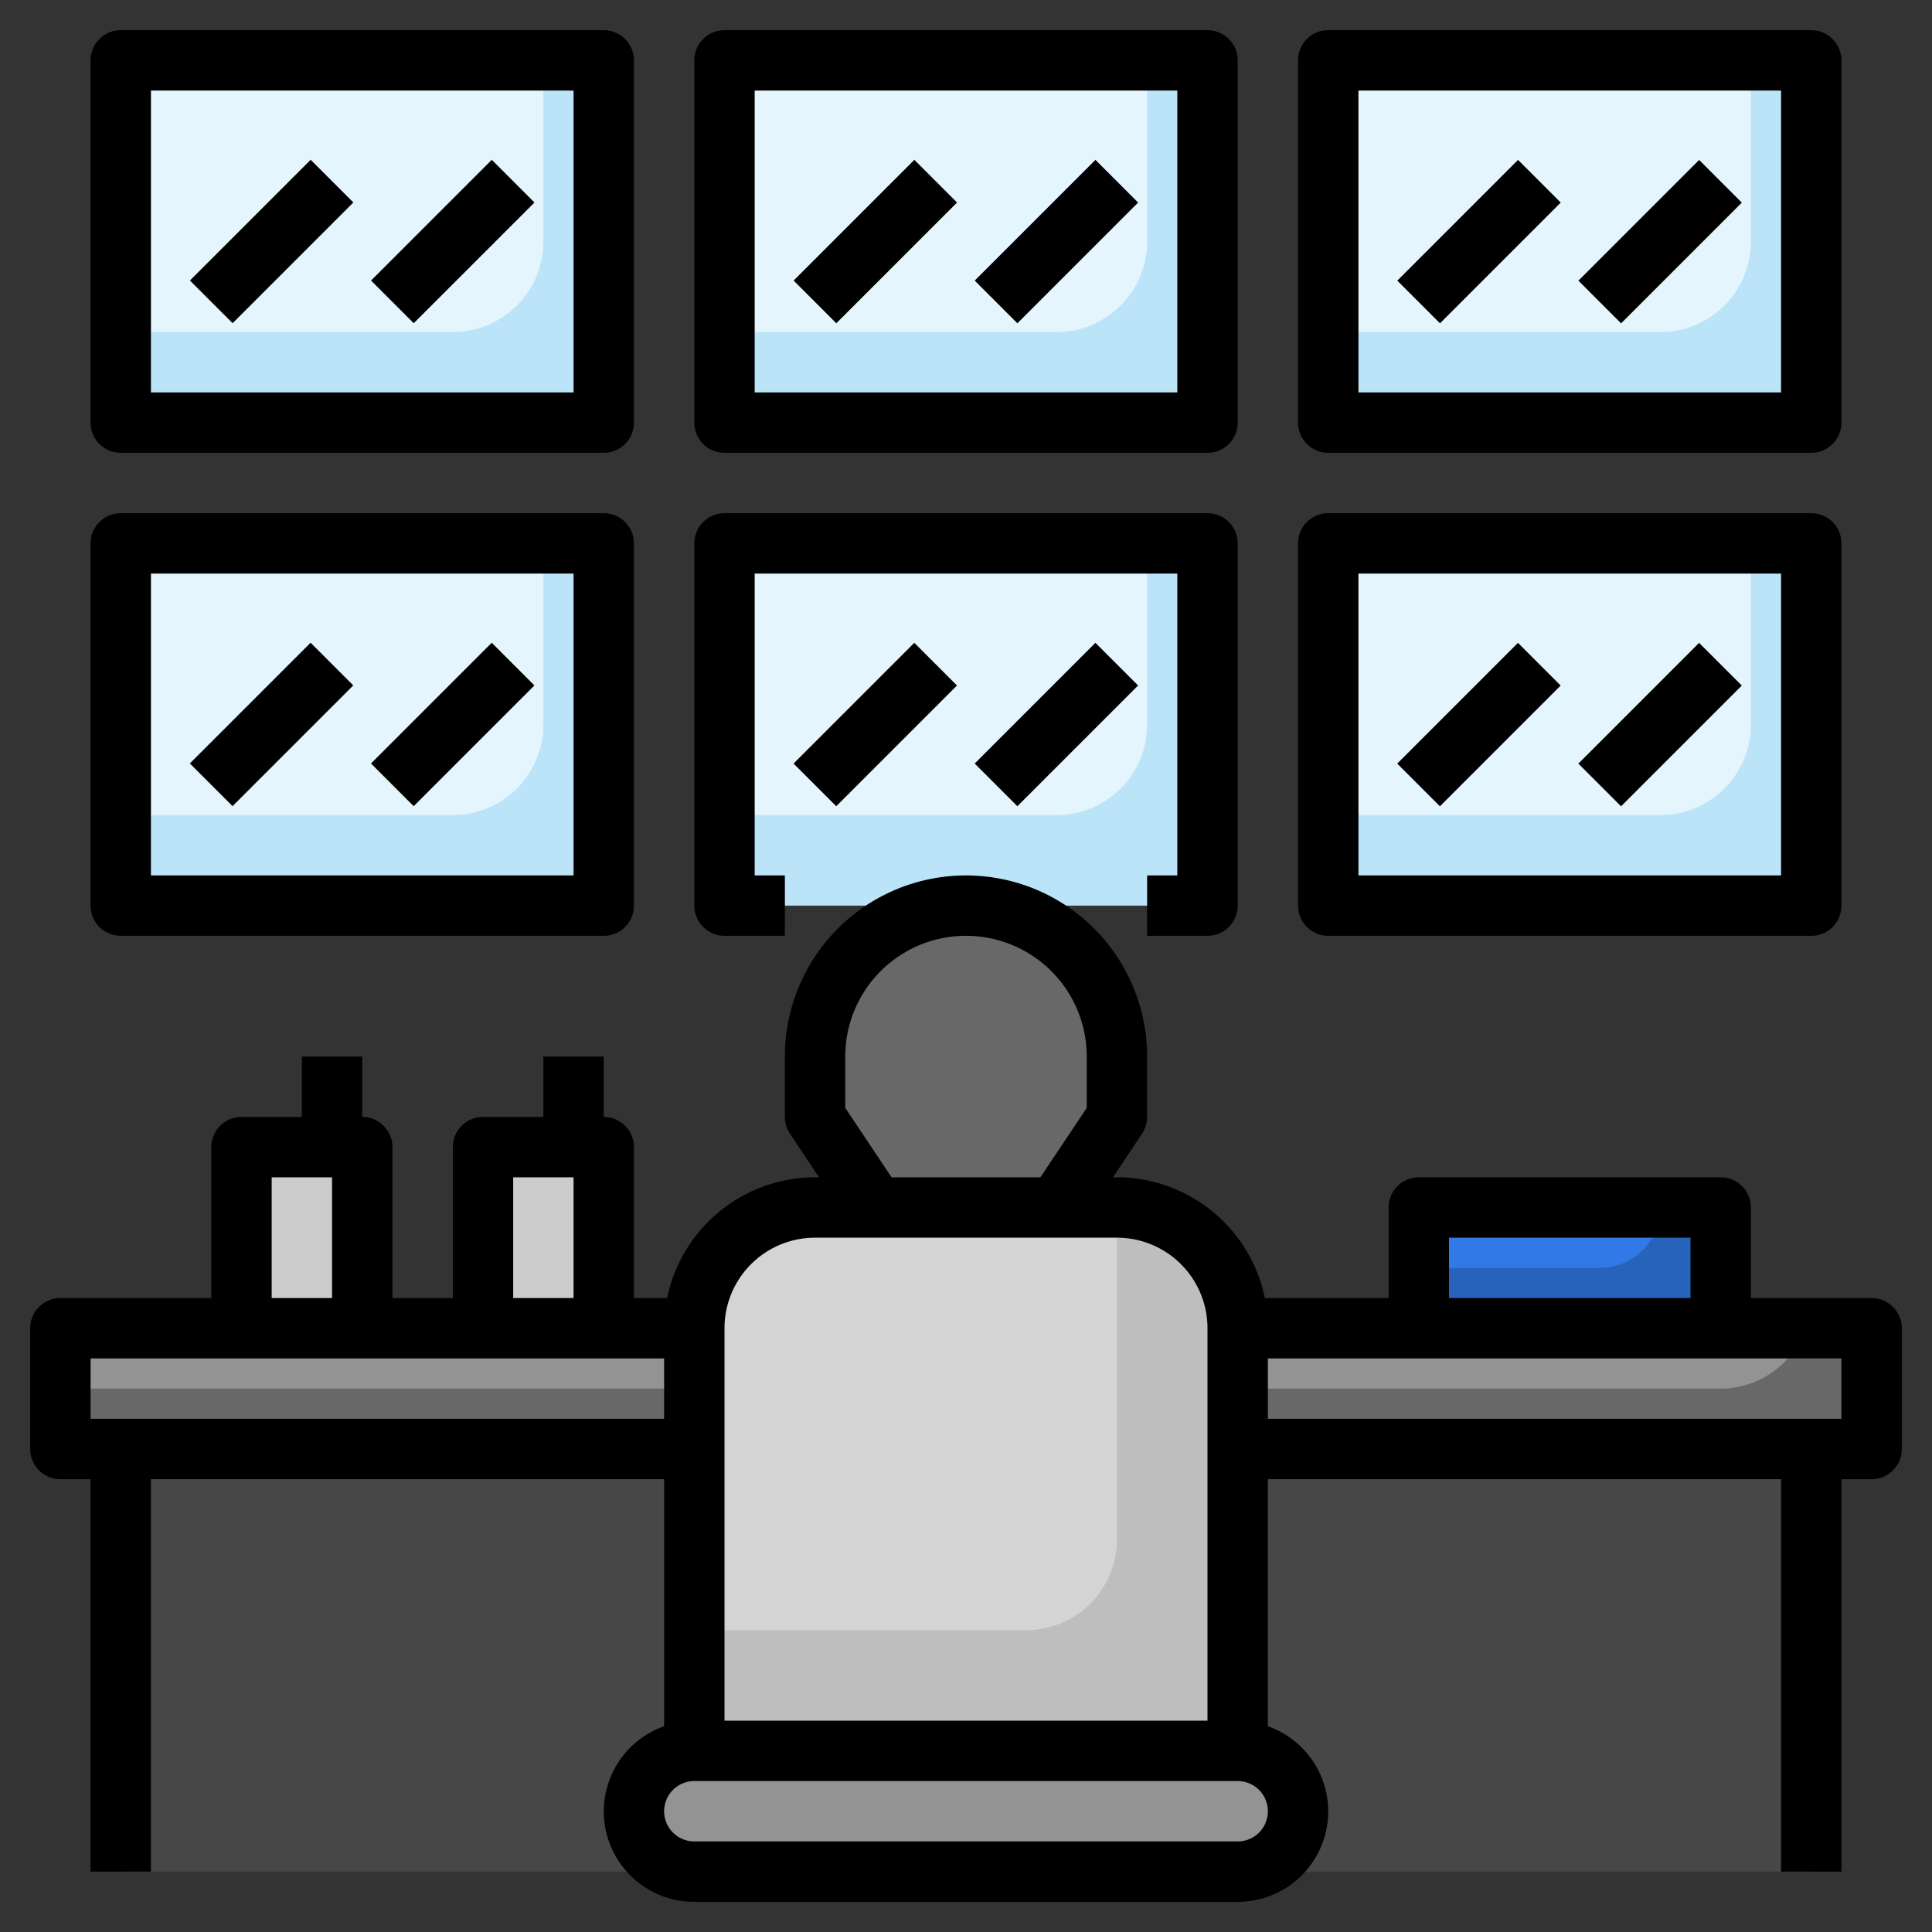<svg xmlns="http://www.w3.org/2000/svg" id="Layer_3" height="512" viewBox="0 0 64 64" width="512" data-name="Layer 3"><rect x="0" y="0" width="64" height="64" fill="#333333" stroke="none"/><path d="m4 48h56v14h-56z" fill="#474747"></path><path d="m2 44h60v4h-60z" fill="#686868"></path><path d="m2 44v2h55a2.99 2.99 0 0 0 2.816-2z" fill="#939393"></path><path d="m24 2h16v12h-16z" fill="#bce4f8"></path><path d="m24 10.98c.067 0 .131.02.2.02h10.8a3 3 0 0 0 3-3v-6h-14z" fill="#e4f5fd"></path><path d="m44 2h16v12h-16z" fill="#bce4f8"></path><path d="m44 10.98c.067 0 .131.02.2.02h10.8a3 3 0 0 0 3-3v-6h-14z" fill="#e4f5fd"></path><path d="m44 18h16v12h-16z" fill="#bce4f8"></path><path d="m44 26.98c.067 0 .131.02.2.02h10.8a3 3 0 0 0 3-3v-6h-14z" fill="#e4f5fd"></path><path d="m24 18h16v12h-16z" fill="#bce4f8"></path><path d="m24 26.98c.067 0 .131.02.2.02h10.8a3 3 0 0 0 3-3v-6h-14z" fill="#e4f5fd"></path><path d="m4 18h16v12h-16z" fill="#bce4f8"></path><path d="m4 26.98c.067 0 .131.02.2.02h10.8a3 3 0 0 0 3-3v-6h-14z" fill="#e4f5fd"></path><path d="m4 2h16v12h-16z" fill="#bce4f8"></path><path d="m4 10.98c.067 0 .131.02.2.02h10.8a3 3 0 0 0 3-3v-6h-14z" fill="#e4f5fd"></path><path d="m37 40h-10a4 4 0 0 0 -4 4v14h18v-14a4 4 0 0 0 -4-4z" fill="#bebebe"></path><rect fill="#939393" height="4" rx="2" width="22" x="21" y="58"></rect><path d="m32 30a5 5 0 0 0 -5 5v2l2 3h6l2-3v-2a5 5 0 0 0 -5-5z" fill="#686868"></path><path d="m47 40h10v4h-10z" fill="#2763bb"></path><path d="m8 38h4v6h-4z" fill="#ccc"></path><path d="m34 54a3 3 0 0 0 3-3v-11h-10a4 4 0 0 0 -4 4v10z" fill="#d4d4d4"></path><path d="m16 38h4v6h-4z" fill="#ccc"></path><path d="m47 42h6a2 2 0 0 0 2-2h-8z" fill="#3079e6"></path><path d="m62 43h-4v-3a1 1 0 0 0 -1-1h-10a1 1 0 0 0 -1 1v3h-4.1a5.009 5.009 0 0 0 -4.9-4h-.132l.964-1.446a1.006 1.006 0 0 0 .168-.554v-2a6 6 0 0 0 -12 0v2a1.006 1.006 0 0 0 .168.555l.964 1.445h-.132a5.009 5.009 0 0 0 -4.9 4h-1.1v-5a1 1 0 0 0 -1-1v-2h-2v2h-2a1 1 0 0 0 -1 1v5h-2v-5a1 1 0 0 0 -1-1v-2h-2v2h-2a1 1 0 0 0 -1 1v5h-5a1 1 0 0 0 -1 1v4a1 1 0 0 0 1 1h1v13h2v-13h17v8.184a2.993 2.993 0 0 0 1 5.816h18a2.993 2.993 0 0 0 1-5.816v-8.184h17v13h2v-13h1a1 1 0 0 0 1-1v-4a1 1 0 0 0 -1-1zm-14-2h8v2h-8zm-20-4.3v-1.7a4 4 0 0 1 8 0v1.7l-1.535 2.3h-4.93zm-1 4.3h10a3 3 0 0 1 3 3v13h-16v-13a3 3 0 0 1 3-3zm-10-2h2v4h-2zm-8 0h2v4h-2zm-6 8v-2h19v2zm38 14h-18a1 1 0 0 1 0-2h18a1 1 0 0 1 0 2zm20-14h-19v-2h19z"></path><path d="m4 15h16a1 1 0 0 0 1-1v-12a1 1 0 0 0 -1-1h-16a1 1 0 0 0 -1 1v12a1 1 0 0 0 1 1zm1-12h14v10h-14z"></path><path d="m24 15h16a1 1 0 0 0 1-1v-12a1 1 0 0 0 -1-1h-16a1 1 0 0 0 -1 1v12a1 1 0 0 0 1 1zm1-12h14v10h-14z"></path><path d="m44 15h16a1 1 0 0 0 1-1v-12a1 1 0 0 0 -1-1h-16a1 1 0 0 0 -1 1v12a1 1 0 0 0 1 1zm1-12h14v10h-14z"></path><path d="m4 31h16a1 1 0 0 0 1-1v-12a1 1 0 0 0 -1-1h-16a1 1 0 0 0 -1 1v12a1 1 0 0 0 1 1zm1-12h14v10h-14z"></path><path d="m24 31h2v-2h-1v-10h14v10h-1v2h2a1 1 0 0 0 1-1v-12a1 1 0 0 0 -1-1h-16a1 1 0 0 0 -1 1v12a1 1 0 0 0 1 1z"></path><path d="m44 31h16a1 1 0 0 0 1-1v-12a1 1 0 0 0 -1-1h-16a1 1 0 0 0 -1 1v12a1 1 0 0 0 1 1zm1-12h14v10h-14z"></path><path d="m6.172 7h5.657v2h-5.657z" transform="matrix(.707 -.707 .707 .707 -3.021 8.707)"></path><path d="m12.172 7h5.657v2h-5.657z" transform="matrix(.707 -.707 .707 .707 -1.263 12.95)"></path><path d="m26.172 7h5.657v2h-5.657z" transform="matrix(.707 -.707 .707 .707 2.837 22.849)"></path><path d="m32.172 7h5.657v2h-5.657z" transform="matrix(.707 -.707 .707 .707 4.594 27.092)"></path><path d="m46.172 7h5.657v2h-5.657z" transform="matrix(.707 -.707 .707 .707 8.695 36.991)"></path><path d="m52.172 7h5.657v2h-5.657z" transform="matrix(.707 -.707 .707 .707 10.452 41.234)"></path><path d="m46.172 23h5.657v2h-5.657z" transform="matrix(.707 -.707 .707 .707 -2.619 41.678)"></path><path d="m52.172 23h5.657v2h-5.657z" transform="matrix(.707 -.707 .707 .707 -.861 45.92)"></path><path d="m26.172 23h5.657v2h-5.657z" transform="matrix(.707 -.707 .707 .707 -8.477 27.536)"></path><path d="m32.172 23h5.657v2h-5.657z" transform="matrix(.707 -.707 .707 .707 -6.719 31.778)"></path><path d="m6.172 23h5.657v2h-5.657z" transform="matrix(.707 -.707 .707 .707 -14.335 13.393)"></path><path d="m12.172 23h5.657v2h-5.657z" transform="matrix(.707 -.707 .707 .707 -12.577 17.636)"></path></svg>